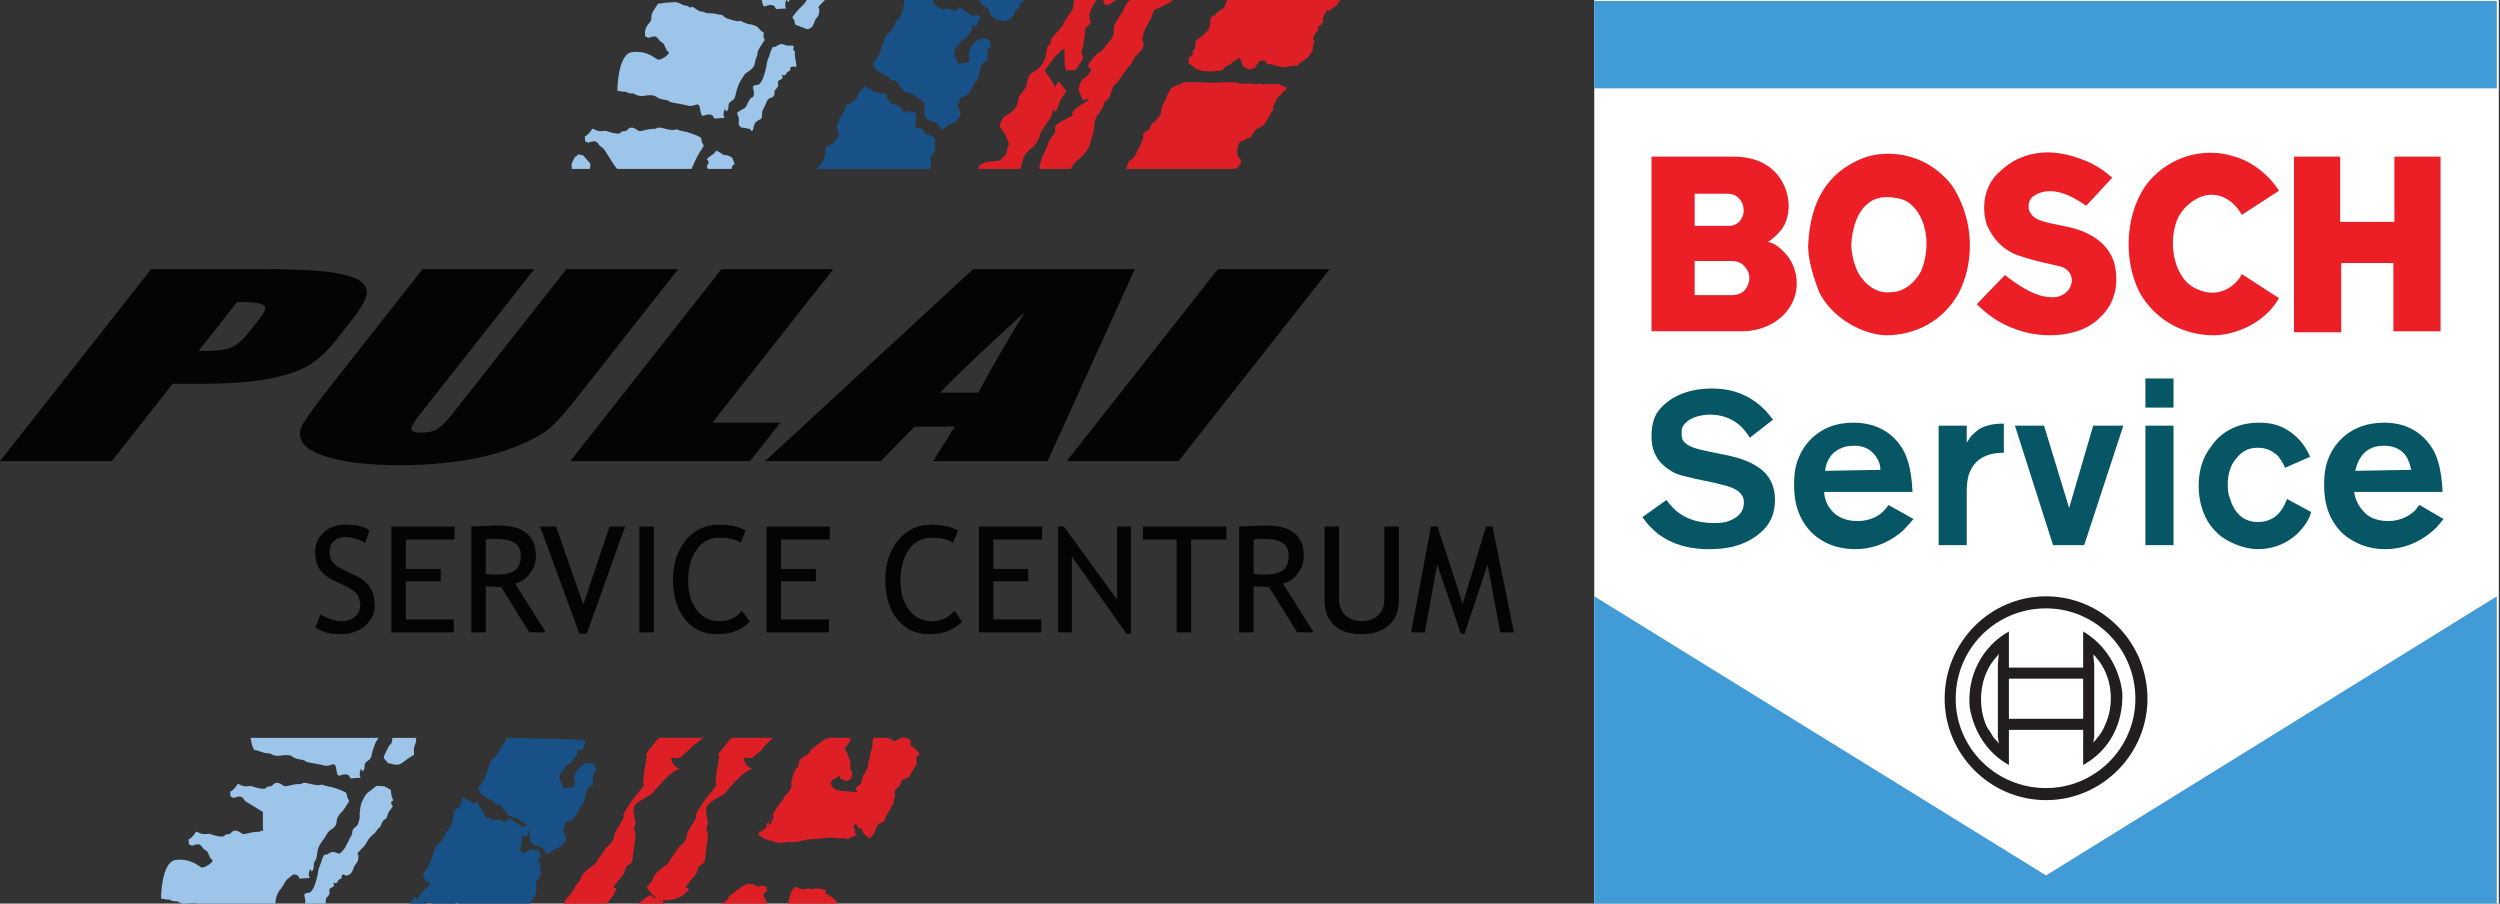 <?xml version="1.0" encoding="UTF-8" standalone="no"?>
<!DOCTYPE svg PUBLIC "-//W3C//DTD SVG 1.1//EN" "http://www.w3.org/Graphics/SVG/1.1/DTD/svg11.dtd">
<svg width="100%" height="100%" viewBox="0 0 6225 2250" version="1.1" xmlns="http://www.w3.org/2000/svg" xmlns:xlink="http://www.w3.org/1999/xlink" xml:space="preserve" xmlns:serif="http://www.serif.com/" style="fill-rule:evenodd;clip-rule:evenodd;stroke-linejoin:round;stroke-miterlimit:2;">
    <rect x="0" y="0" width="6225" height="2250" fill="#333333" stroke="none"/>
    <g transform="matrix(4.167,0,0,4.167,0,0)">
        <g id="Bosch" transform="matrix(2.029,0,0,2.029,952.665,-1.839)">
            <rect x="0" y="0.906" width="266.392" height="266.094" style="fill:white;"/>
            <path d="M235.638,66.25L235.638,47.029L249.237,47.029L249.237,98.474L235.338,98.474L235.338,78.371L219.974,78.371L219.974,98.768L206.075,98.768L206.075,47.029L219.674,47.029L219.674,66.25L235.638,66.25Z" style="fill:rgb(236,31,39);"/>
            <path d="M190.699,64.177L201.643,57.084C198.688,52.35 193.654,48.506 188.633,47.029C179.467,44.074 169.713,47.029 163.502,54.129C156.403,62.7 155.514,76.893 160.547,86.941C164.98,94.93 173.257,99.657 182.422,99.657C188.633,99.657 197.498,96.107 201.643,88.72L190.699,81.62C189.81,83.692 187.155,86.059 184.789,86.647C181.834,87.831 177.101,86.647 174.434,83.986C170.001,79.26 169.413,70.977 171.779,65.361C173.557,61.517 177.689,58.267 181.834,58.267C185.678,58.267 188.921,60.928 190.699,64.177Z" style="fill:rgb(236,31,39);"/>
            <path d="M62.976,73.343C63.565,59.745 68.886,52.057 78.052,47.918C84.557,44.963 94.318,45.552 101.411,51.468C103.183,52.946 104.961,54.718 106.145,56.79C112.055,66.838 111.76,78.665 107.322,87.242C102.889,95.224 94.906,99.657 85.74,99.657C78.941,99.363 70.07,94.63 66.226,86.941C64.748,83.104 62.976,77.776 62.976,73.343L75.686,72.755C75.686,75.71 76.575,78.959 77.758,81.326C79.83,84.875 83.374,87.536 87.512,86.941C91.356,86.941 94.906,83.692 96.384,80.443C98.75,74.232 98.155,67.727 95.2,63.288C93.134,60.333 91.062,59.451 88.401,59.15C84.851,58.562 81.896,59.15 79.235,62.112C76.869,65.067 75.986,68.911 75.686,72.755L62.976,73.343Z" style="fill:rgb(236,31,39);"/>
            <path d="M16.854,63.883L16.854,98.474L43.462,98.474C50.261,98.474 56.177,94.93 58.537,89.602C60.61,84.875 59.721,78.959 55.877,75.115C53.811,73.049 52.627,72.454 51.15,72.16C52.627,71.277 54.399,69.499 55.288,68.316C57.949,64.472 57.949,58.562 54.994,53.829C52.039,49.102 47.012,47.029 40.801,47.029L16.854,47.029L16.854,63.883L29.563,63.883L29.563,57.967L39.029,57.967C40.507,57.967 41.984,58.267 43.167,60.039C44.05,61.222 44.351,63.589 43.462,65.067C42.873,66.544 41.095,67.433 39.912,67.433L31.341,67.433L31.341,77.776L40.507,77.776C41.69,77.776 43.462,78.076 44.645,79.848C46.123,81.62 45.828,83.986 44.939,85.464C43.756,87.536 41.984,87.831 39.912,87.831L29.563,87.831L29.563,77.776L31.341,77.776L31.341,67.433L29.563,67.433L29.563,63.883L16.854,63.883Z" style="fill:rgb(236,31,39);"/>
            <path d="M152.559,53.24C150.192,51.168 147.538,49.396 144.583,48.213C133.936,43.78 125.359,45.846 119.743,51.168C115.01,55.012 113.826,61.517 115.605,67.133C117.376,71.277 120.626,74.821 125.359,76.298C130.679,78.076 133.341,78.371 136.597,79.26C139.552,79.554 141.628,82.509 140.137,85.464C139.552,86.941 137.479,88.425 135.413,88.425C130.091,88.72 124.77,84.875 120.926,81.92L112.643,90.491C116.788,94.63 120.926,96.996 125.954,98.474C132.753,100.546 143.392,100.252 149.015,94.335C153.448,90.197 154.625,84.281 153.147,78.371C150.493,69.793 141.026,68.022 138.074,67.433C132.458,66.25 129.203,65.956 128.02,62.7C127.725,61.222 128.02,59.451 129.496,58.562C134.524,55.306 140.739,58.562 144.87,61.517L152.559,53.24Z" style="fill:rgb(236,31,39);"/>
            <path d="M162.914,206.684C162.914,222.949 149.604,236.548 133.047,236.548C116.487,236.548 103.183,222.949 103.183,206.684C103.183,190.131 116.487,176.526 133.047,176.526C149.604,176.526 162.914,190.131 162.914,206.684L159.358,206.684C159.358,191.903 147.538,180.075 133.047,180.075C118.265,180.075 106.439,191.903 106.439,206.684C106.439,221.171 118.265,232.998 133.047,232.998C147.538,232.998 159.358,221.171 159.358,206.684L162.914,206.684Z" style="fill:rgb(34,30,31);"/>
            <path d="M147.237,196.636L147.237,200.774L122.109,200.774L122.109,212.6L118.854,212.6L118.854,196.636L119.148,193.38C118.854,193.975 118.56,194.269 118.265,194.563C113.532,199.884 112.643,208.455 115.605,214.967C116.193,215.85 117.376,217.621 117.671,218.216C118.265,218.805 118.854,219.4 119.148,219.988L118.854,217.922L118.854,212.6L143.981,212.6L143.981,215.85L122.109,215.85L122.109,226.199C115.605,222.649 111.76,216.143 110.577,209.345C109.688,200.179 114.127,191.314 122.109,186.875L122.109,197.518L143.981,197.518L143.981,186.875C150.493,190.719 154.625,197.518 155.514,204.912C155.814,213.784 151.97,221.766 143.981,226.199L143.981,200.774L147.237,200.774L147.237,217.922L146.936,219.694C146.936,219.4 147.825,218.805 148.126,218.216C148.715,217.621 149.904,215.85 150.192,214.967C153.448,208.455 152.559,199.884 147.825,194.563C147.538,193.975 146.936,193.975 146.936,193.38L147.237,196.636Z" style="fill:rgb(34,30,31);"/>
            <path d="M35.479,143.118C37.545,143.707 41.69,144.302 43.167,146.368C44.05,147.257 44.05,148.44 44.05,149.035C44.05,153.173 39.618,154.357 38.729,154.651C37.251,154.945 35.774,154.945 35.479,154.945C26.902,154.945 23.359,151.101 21.286,148.146L14.193,153.173C14.781,154.056 15.67,155.239 16.559,156.128C22.764,162.634 31.341,162.634 34.002,162.634C36.068,162.634 43.462,162.634 48.783,157.9C51.738,155.533 53.216,152.284 53.216,148.146C53.216,144.008 51.738,141.935 50.555,140.458C47.6,137.208 42.873,135.724 38.434,134.842L34.002,133.953C29.863,133.064 27.203,132.475 26.019,130.403C25.725,129.814 25.725,129.22 25.725,128.337C25.725,127.742 25.725,127.154 26.019,126.559C28.085,123.015 33.708,123.015 34.002,123.015C41.095,123.015 44.351,127.448 45.828,129.814L52.627,124.493C46.417,115.916 38.434,115.327 34.59,115.327C25.425,115.327 20.397,119.465 18.331,122.721C16.854,125.382 16.854,128.337 16.854,129.52C16.854,136.025 20.991,138.686 23.064,139.869C25.13,141.052 27.791,141.347 29.863,141.935L35.479,143.118Z" style="fill:rgb(7,86,101);"/>
            <path d="M68.004,139.569C68.004,138.385 68.886,134.247 73.025,132.769C73.62,132.475 74.803,132.181 76.575,132.181C81.007,132.181 82.785,134.842 83.668,136.614C84.263,137.797 84.263,138.98 84.263,139.274L68.004,139.569ZM93.723,145.779C93.429,138.686 91.951,134.541 90.173,132.181C88.401,129.52 84.263,125.382 76.28,125.382C66.226,125.382 61.793,131.887 60.316,135.43C59.132,138.091 58.838,140.752 58.838,143.707C58.838,149.329 60.316,154.056 64.16,157.9C68.886,162.339 74.509,162.634 76.869,162.634C83.969,162.634 88.695,159.083 90.768,157.312C92.245,155.835 93.429,154.357 94.017,153.762L86.629,149.623C86.329,150.212 85.74,150.807 85.446,151.101C84.557,152.284 81.896,154.357 77.464,154.357C73.325,154.357 70.959,152.578 69.776,151.101C68.004,149.035 67.703,146.668 67.703,145.779L93.723,145.779Z" style="fill:rgb(7,86,101);"/>
            <path d="M109.688,126.265L101.411,126.265L101.411,161.45L109.688,161.45L109.688,146.368C109.688,144.596 109.688,142.824 110.283,140.752C112.349,134.247 118.854,134.247 120.626,134.247L120.626,125.676L120.037,125.676C119.148,125.676 114.421,125.676 111.76,128.631C110.871,129.22 110.283,130.403 109.688,131.292L109.688,126.265Z" style="fill:rgb(7,86,101);"/>
            <path d="M155.814,126.265L146.936,126.265L139.846,150.512L132.458,126.265L123.881,126.265L135.113,161.45L144.282,161.45L155.814,126.265Z" style="fill:rgb(7,86,101);"/>
            <path d="M162.313,161.45L170.589,161.45L170.589,126.265L162.313,126.265L162.313,161.45ZM162.313,120.943L170.589,120.943L170.589,112.372L162.313,112.372L162.313,120.943Z" style="fill:rgb(7,86,101);"/>
            <path d="M204.009,147.852C203.408,149.329 201.643,154.651 195.432,154.651C191,154.651 188.332,151.696 187.155,147.551C186.855,146.963 186.554,145.485 186.554,143.707C186.554,142.531 186.554,138.686 189.221,135.724C191,133.659 192.765,132.769 195.432,132.769C198.688,132.769 200.165,134.247 201.342,135.136C201.643,135.724 202.82,136.908 203.408,138.686L210.809,135.43C208.442,129.814 204.297,127.448 202.231,126.559C200.165,125.676 198.087,125.382 195.72,125.382C187.744,125.382 183.311,129.814 181.834,132.181C179.167,135.43 177.99,139.569 177.99,144.008C177.99,146.963 178.578,156.717 188.045,160.855C191.287,162.339 193.955,162.634 195.432,162.634C200.754,162.634 205.775,160.267 209.03,155.835C209.919,154.651 210.809,153.173 211.096,151.696L204.009,147.852Z" style="fill:rgb(7,86,101);"/>
            <path d="M224.106,139.569C224.407,138.385 225.296,134.247 229.14,132.769C229.728,132.475 230.905,132.181 232.683,132.181C237.116,132.181 239.182,134.842 239.784,136.614C240.372,137.797 240.372,138.98 240.673,139.274L224.106,139.569ZM249.838,145.779C249.537,138.686 248.06,134.541 246.282,132.181C244.504,129.52 240.372,125.382 232.683,125.382C222.341,125.382 217.895,131.887 216.418,135.43C215.241,138.091 214.94,140.752 214.94,143.707C214.94,149.329 216.418,154.056 220.262,157.9C225.296,162.339 230.617,162.634 232.985,162.634C240.071,162.634 244.804,159.083 246.87,157.312C248.648,155.835 249.537,154.357 250.126,153.762L243.026,149.623C242.438,150.212 242.15,150.807 241.849,151.101C240.673,152.284 238.005,154.357 233.86,154.357C229.428,154.357 227.362,152.578 226.172,151.101C224.407,149.035 223.818,146.668 223.818,145.779L249.838,145.779Z" style="fill:rgb(7,86,101);"/>
            <path d="M0,176.526L133.047,258.723L265.803,176.526L265.803,267L0,267L0,176.526Z" style="fill:rgb(65,155,214);"/>
            <rect x="0" y="1.2" width="265.803" height="25.726" style="fill:rgb(65,155,214);"/>
        </g>
        <g transform="matrix(1,0,0,1,-113.605,0)">
            <path d="M223.261,540C223.154,539.985 223.043,539.969 222.929,539.95C220.023,539.469 220.944,538.548 218.181,538.548C215.417,538.548 216.004,537.427 214.328,537.527C212.653,537.627 209.816,536.892 209.816,536.892C209.816,536.892 209.869,514.976 218.631,513.864C227.393,512.753 231.999,517.36 233.842,518.281C235.684,519.202 242.133,514.596 240.29,513.675C238.448,512.753 238.448,509.068 236.605,508.147C234.763,507.226 234.231,505.755 234.231,505.755C234.231,505.755 232.92,504.462 231.999,504.462C231.078,504.462 228.314,505.383 228.314,505.383L226.472,504.462C226.472,504.462 226.225,500.937 226.348,501.318C226.472,501.699 227.331,501.327 229.204,499.209C231.078,497.092 230.167,496.34 232.465,497.638C234.763,498.935 238.642,498.32 238.084,498.167C237.527,498.014 239.983,498.563 241.979,499.209C243.975,499.856 247.28,500.352 247.93,499.183C248.581,498.014 250.424,498.935 251.345,498.014C252.266,497.092 253.378,495.571 256.047,496.792C258.715,498.014 257.794,498.935 261.479,498.014C265.164,497.092 266.085,497.092 267.927,497.092C269.32,497.092 269.102,496.223 270.914,496.326C270.774,495.687 270.691,495.018 270.691,494.329L270.691,485.116C268.849,484.195 263.321,480.51 261.479,479.589C259.635,478.668 259.104,477.196 259.104,477.196C259.104,477.196 257.794,475.904 256.872,475.904C255.951,475.904 253.188,476.825 253.188,476.825L251.345,475.904C251.345,475.904 251.098,472.378 251.222,472.759C251.345,473.14 252.204,472.768 254.078,470.651C255.951,468.534 255.041,467.782 257.338,469.079C259.635,470.376 263.515,469.762 262.958,469.609C262.4,469.455 264.857,470.005 266.853,470.651C268.849,471.298 272.153,471.793 272.804,470.624C273.455,469.455 275.297,470.376 276.218,469.455C277.14,468.534 278.252,467.013 280.92,468.234C283.588,469.455 282.667,470.376 286.352,469.455C290.037,468.534 290.958,468.534 292.801,468.534C294.643,468.534 293.667,467.013 298.301,468.234C302.934,469.455 304.21,469.338 305.415,468.936C306.619,468.534 306.558,469.333 309.352,469.855C312.147,470.376 312.147,470.376 314.91,471.298C317.674,472.219 317.82,472.376 319.589,473.219C321.359,474.061 320.438,474.983 321.359,476.825L322.28,478.668C322.28,478.668 321.621,479.729 319.648,482.883C317.674,486.037 316.655,485.628 315.322,488.596C313.989,491.565 315.832,492.486 312.147,495.25C308.462,498.014 310.043,496.861 307.871,500.201C305.698,503.541 304.885,503.948 303.91,506.508C302.934,509.068 303.169,511.602 302.591,513.099C302.013,514.596 301.13,514.89 301.111,517.046C301.092,519.202 300.682,520.317 299.966,520.682C299.249,521.044 299.249,517.36 298.328,521.044C297.407,524.729 300.171,524.729 297.407,524.729C294.643,524.729 293.832,525.14 292.856,524.934C291.88,524.729 292.585,522.656 289.438,522.584C289.125,522.577 288.858,522.596 288.628,522.633C288.289,522.99 287.848,523.377 287.273,523.808C283.588,526.572 285.17,525.419 282.997,528.759C280.825,532.099 280.012,532.507 279.037,535.067C278.363,536.835 278.266,538.59 278.08,540L232.089,540C231.666,539.835 231.099,539.717 230.208,539.669C227.971,539.549 226.845,539.846 225.677,540L223.261,540ZM295.85,540C296.167,539.135 296.217,537.697 295.596,535.735C294.707,532.921 298.328,533.942 299.249,533.021C300.171,532.099 301.092,530.257 301.092,530.257C301.092,530.257 302.013,528.414 302.934,524.729C303.856,521.044 303.549,521.25 303.549,521.25C303.549,521.25 303.856,519.202 304.906,516.887C305.957,514.572 305.698,513.675 306.796,511.722C307.893,509.769 308.462,510.911 308.462,510.911L310.434,509.752C312.406,508.593 313.068,509.068 315.832,509.99L316.753,509.99C318.382,508.36 317.797,508.945 318.595,508.147C319.517,507.226 320.438,505.383 321.359,503.541C322.28,501.699 323.202,499.856 323.202,499.856C323.202,499.856 324.123,498.935 324.123,497.092C324.123,495.25 325.965,494.329 326.887,493.407C327.808,492.486 328.729,488.801 328.555,487.448C328.381,486.094 328.729,484.195 328.968,482.453C329.207,480.711 329.65,479.589 330.571,477.746C331.493,475.904 331.493,475.904 332.494,474.534C333.495,473.164 334.256,473.14 336.543,471.191C338.829,469.242 338.863,469.455 340.643,469.709C342.424,469.963 342.548,469.455 344.505,470.486C346.463,471.518 347.154,472.219 347.2,471.871C347.247,471.524 347.154,474.061 347.646,475.665C348.138,477.269 348.996,478.668 348.075,478.668C347.154,478.668 347.154,480.51 348.075,481.431C348.996,482.353 346.232,483.274 345.096,487.3C343.959,491.326 343.469,487.88 341.79,491.866C340.112,495.853 340.705,493.407 338.904,496.021C337.102,498.635 337.02,498.014 335.264,499.833C333.507,501.652 334.256,500.777 332.683,503.41C331.109,506.043 331.493,505.383 328.729,508.147C325.965,510.911 327.808,510.911 327.808,510.911C327.808,510.911 327.808,514.596 326.835,515.539C325.862,516.482 325.044,518.281 325.044,518.281C325.044,518.281 324.123,521.044 323.505,521.636C322.887,522.228 321.359,523.808 319.517,522.887C319.154,522.705 318.933,522.595 318.799,522.53C318.753,522.542 318.706,522.556 318.659,522.572C316.88,523.177 318.595,524.729 316.878,525.306C315.16,525.883 315.832,526.572 314.91,527.493C313.989,528.414 312.147,526.572 313.068,528.414C313.989,530.257 310.304,530.257 310.363,531.819C310.423,533.381 311.225,533.942 309.182,535.939C307.289,537.787 309.074,538.45 307.886,540L295.85,540ZM339.784,440.897C337.611,444.237 337.996,443.864 337.02,446.424C336.045,448.984 335.755,451.376 335.178,452.873C334.6,454.37 331.531,455.01 331.512,457.166C331.493,459.322 331.083,460.437 330.367,460.801C329.65,461.164 329.65,457.479 328.729,461.164C327.808,464.849 330.571,464.849 327.808,464.849C325.044,464.849 324.233,465.258 323.257,465.054C322.28,464.849 322.986,462.775 319.839,462.704C316.359,462.626 315.472,466.091 314.474,459.147C313.775,454.289 311.225,458.4 307.541,457.479C303.856,456.558 302.934,456.558 298.328,455.637C293.722,454.715 298.328,454.715 292.801,453.794C287.273,452.873 289.218,451.43 285.482,451.23C281.746,451.031 281.11,451.991 278.204,451.511C275.297,451.031 276.218,450.109 273.455,450.109C270.691,450.109 267.76,448.167 266.085,448.267C264.41,448.367 263.321,440.897 263.321,440.897L339.784,440.897ZM348.075,440.897L362.815,440.897C361.916,441.579 361.894,440.897 362.245,442.11C362.597,443.322 360.972,445.503 360.972,447.498L360.972,451.031L357.551,453.165L355.445,454.715C355.445,454.715 354.524,455.637 352.681,456.558C350.839,457.479 348.075,456.558 348.075,456.558L345.483,455.969C345.483,455.969 343.469,453.794 343.038,453.029C342.607,452.264 343.469,451.031 344.873,448.041C346.277,445.052 346.232,445.503 347.154,444.582C348.075,443.661 348.075,440.897 348.075,440.897Z" style="fill:rgb(156,197,233);"/>
            <path d="M401.038,474.657L401.482,475.555C401.482,475.555 400.981,474.89 401.038,474.657ZM357.986,540C358.284,539.592 358.659,539.114 359.13,538.548C363.736,533.021 361.894,539.469 362.815,537.627C363.044,537.169 363.328,536.996 363.626,536.997C363.695,536.893 363.736,536.794 363.736,536.705C363.736,535.784 364.657,533.943 368.194,530.718C369.626,529.413 370.376,528.635 370.75,527.904C370.569,527.776 370.381,527.64 370.185,527.493C368.433,526.179 367.924,526.035 367.873,526.247L366.056,522.57L369.263,518.281C369.263,518.281 371.106,514.596 372.027,511.56C372.948,508.523 373.046,507.953 373.87,506.305C374.791,504.462 375.712,504.462 375.712,504.462C375.712,504.462 376.633,503.541 378.52,500.834C380.406,498.128 379.397,498.014 380.318,497.092C381.239,496.171 383.082,494.329 384.003,490.644C384.924,486.959 384.924,486.959 384.707,485.162C384.489,483.364 388.609,484.195 389.531,478.668C390.452,473.14 394.137,481.431 397.822,479.589C401.507,477.746 397.822,479.589 399.664,481.431C401.507,483.274 402.428,485.116 402.989,486.821C403.319,487.825 404.025,488.334 404.899,488.782C404.983,488.784 405.067,488.784 405.151,488.784C407.178,488.775 407.533,489.351 407.582,490.021C409.332,490.337 411.866,489.027 413.483,490.644C415.325,492.486 418.089,488.801 418.089,488.801C418.089,488.801 421.774,491.565 424.538,493.407C427.301,495.25 424.538,493.407 428.232,493.527C428.728,493.543 429.109,493.617 429.398,493.732C428.795,493.137 428.072,492.693 426.38,491.565C423.616,489.722 424.538,489.722 420.55,488.292C418.616,487.598 417.979,487.481 417.836,487.543C417.11,486.581 414.976,483.759 413.411,481.803C411.496,479.411 410.719,482.353 409.383,480.061C408.048,477.77 407.034,478.668 403.349,475.904C401.598,474.591 401.09,474.447 401.038,474.657L399.22,470.98L402.428,466.692C402.428,466.692 404.27,463.007 405.192,459.97C406.113,456.934 406.21,456.363 407.034,454.715C407.955,452.873 408.877,452.873 408.877,452.873C408.877,452.873 409.798,451.952 411.684,449.245C413.571,446.538 412.562,446.424 413.483,445.503C414.404,444.582 415.325,444.582 416.246,440.897L457.702,441.818C460.466,443.661 457.702,441.818 461.397,441.938C465.092,442.057 462.447,445.385 462.447,445.385C462.447,445.385 462.308,449.188 460.076,448.066C457.843,446.944 458.677,450.622 458.677,450.622L456.91,452.914L454.604,455.957C454.604,455.957 451.253,457.479 451.119,458.822C450.984,460.164 449.05,461.218 449.05,461.218C449.05,461.218 447.569,463.928 447.737,464.443C447.905,464.959 448.49,466.692 450.332,471.298C450.332,471.298 454.017,470.376 455.86,470.376C457.702,470.376 456.91,467.078 456.91,467.078L456.781,463.007L458.623,460.243C460.466,457.479 458.623,460.243 461.387,457.479C464.151,454.715 464.151,456.558 465.072,456.195C465.993,455.833 468.757,456.558 468.757,456.558L469.868,460.326L467.836,463.007L467.836,467.613C467.836,472.219 467.836,467.613 465.523,470.23C463.209,472.847 464.151,473.14 463.016,477.244C461.881,481.347 460.466,482.353 460.209,482.397C459.953,482.442 457.702,489.722 453.773,490.59C449.843,491.458 451.253,494.329 451.119,494.808C450.984,495.288 448.49,493.407 450.759,498.036C453.029,502.665 450.332,503.541 449.042,505.391C447.751,507.242 445.726,506.305 442.962,509.068C440.199,511.832 439.317,508.639 439.317,508.639C439.317,508.639 438.356,506.305 434.671,505.383C430.986,504.462 430.065,503.541 430.065,498.014C430.065,495.96 430.319,495.305 430.573,495.199C430.433,495.001 430.306,494.825 430.188,494.666C430.319,495.67 429.283,496.974 429.283,496.974C429.283,496.974 429.144,500.777 426.911,499.655C424.679,498.533 425.513,502.211 425.513,502.211L425.325,502.455C425.277,503.489 424.987,504.844 424.722,506.613C424.199,510.107 425.723,508.943 427.641,509.633C427.808,509.477 428.001,509.29 428.223,509.068C430.986,506.305 430.986,508.147 431.908,507.785C432.829,507.422 435.592,508.147 435.592,508.147L436.703,511.915L434.808,514.416C437.99,516.313 435.644,516.698 436.514,521.044C437.435,525.651 436.514,521.044 436.153,523.304C435.793,525.564 433.75,526.572 433.75,526.572C433.75,526.572 434.671,530.257 433.75,533.942C432.829,537.627 433.75,533.942 430.615,539.019C430.396,539.374 430.195,539.7 430.012,540L387.712,540C387.607,539.962 387.498,539.922 387.385,539.882C386.924,539.716 386.537,539.584 386.212,539.478C386.021,539.641 385.823,539.817 385.623,540L372.118,540C370.827,539.395 368.93,538.877 366.295,538.984C366.903,539.29 367.852,539.704 369.023,540L357.986,540ZM367.873,526.247L368.317,527.144C368.317,527.144 367.817,526.48 367.873,526.247ZM417.836,487.543C417.997,487.758 418.089,487.88 418.089,487.88C418.089,487.88 417.684,487.61 417.836,487.543Z" style="fill:rgb(24,81,136);"/>
            <path d="M534.007,440.897C534.257,440.745 534.332,440.731 534.165,440.897L534.007,440.897ZM575.56,440.897C575.744,440.748 575.783,440.734 575.62,440.897L575.56,440.897ZM450.415,540C450.645,539.673 450.919,539.217 451.253,538.548C453.096,534.863 454.017,535.784 456.781,531.178C456.883,531.008 456.982,530.847 457.077,530.696C456.887,530.426 456.781,530.267 456.781,530.267L460.466,525.667C460.466,525.667 460.21,523.813 463.102,521.06C465.993,518.307 469.797,516.518 470.659,514.192C471.521,511.867 475.206,508.187 475.206,507.267C475.206,506.347 480.359,503.634 480.546,499.93C480.733,496.226 487.182,488.866 486.26,487.946C485.339,487.026 488.488,482.635 490.598,479.31C490.681,479.18 490.77,479.045 490.866,478.905C493.203,475.489 499.122,469.51 498.237,468.626C497.315,467.706 499.158,457.585 499.158,457.585C499.158,457.585 500.079,452.985 500.079,452.065C500.079,451.145 498.237,452.065 501.922,447.465L505.606,442.865L507.449,440.897L534.007,440.897C532.874,441.586 528.137,445.103 525.874,447.465C523.577,449.861 523.69,449.036 521.097,451.931C518.504,454.825 513.037,450.225 515.31,455.285C517.583,460.345 522.189,458.505 517.583,460.345C512.976,462.185 502.633,474.978 502.633,474.978C502.633,474.978 502.994,474.247 498.773,476.956C494.552,479.666 490.867,480.586 492.709,487.946C494.552,495.306 491.788,491.626 492.709,496.226C493.63,500.827 493.63,497.146 492.709,504.507C491.788,511.867 491.788,510.947 491.788,511.867C491.788,512.787 491.663,515.774 488.962,517.041C486.26,518.307 488.252,520.06 485.414,523.323C483.438,525.596 481.451,528.199 480.426,529.571C480.482,529.859 480.534,530.176 480.579,530.524C481.6,530.587 482.905,530.974 480.732,532.807C480.733,532.877 480.733,532.949 480.733,533.021C480.733,536.705 480.733,533.021 478.891,536.705C478.891,536.705 477.694,538.201 475.982,540L450.415,540ZM494.822,540C495.779,539.39 497.077,538.44 499.158,536.705C504.375,532.357 502.206,537.039 505.82,536.802C503.121,534.825 500.079,530.267 500.079,530.267L503.764,525.667C503.764,525.667 503.508,523.813 506.4,521.06C509.291,518.307 513.094,516.518 513.956,514.192C514.818,511.867 518.504,508.187 518.504,507.267C518.504,506.347 523.656,503.634 523.844,499.93C524.031,496.226 530.48,488.866 529.559,487.946C528.637,487.026 531.786,482.635 533.896,479.31C533.979,479.18 534.069,479.045 534.164,478.905C536.501,475.489 542.42,469.51 541.535,468.626C540.613,467.706 542.456,457.585 542.456,457.585C542.456,457.585 543.377,452.985 543.377,452.065C543.377,451.145 541.535,452.065 545.22,447.465L548.905,442.865L550.747,440.897L575.56,440.897C574.701,441.589 570.688,445.193 569.172,447.465C567.329,450.225 566.989,449.036 564.396,451.931C561.802,454.825 556.335,450.225 558.608,455.285C560.881,460.345 565.487,458.505 560.881,460.345C556.274,462.185 545.931,474.978 545.931,474.978C545.931,474.978 546.292,474.247 542.071,476.956C537.85,479.666 534.165,480.586 536.007,487.946C537.85,495.306 535.086,491.626 536.007,496.226C536.929,500.827 536.929,497.146 536.007,504.507C535.086,511.867 535.086,510.947 535.086,511.867C535.086,512.787 534.961,515.774 532.26,517.041C529.559,518.307 531.551,520.06 528.712,523.323C525.874,526.587 523.013,530.533 523.013,530.533C523.013,530.533 527.342,530.132 523.844,532.96C520.346,535.788 524.952,533.027 520.346,535.788C516.534,538.072 511.121,537.964 509.508,538.066C509.862,537.798 510.158,537.303 509.403,537.374C509.441,537.59 509.444,537.829 509.458,538.07C509.474,538.068 509.491,538.067 509.508,538.066C509.492,538.078 509.476,538.09 509.46,538.101C509.492,538.625 509.584,539.155 510.213,539.469C510.493,539.609 510.73,539.791 510.931,540L494.822,540ZM544.696,540C545.301,539.641 546.061,539.215 547.062,538.548C549.826,536.705 548.905,535.784 548.905,535.784C548.905,535.784 551.668,533.942 552.59,533.021C553.511,532.099 555.353,531.178 556.274,530.257C557.196,529.336 558.117,529.336 559.96,528.414C561.802,527.493 559.959,528.414 562.723,528.414C565.487,528.414 562.723,528.414 565.487,529.336C568.251,530.257 566.408,529.336 569.172,529.336C571.935,529.336 571.014,530.257 571.935,531.178C572.857,532.099 571.014,533.021 570.093,533.942C569.172,534.863 570.093,535.784 571.014,537.627C571.784,539.168 571.91,539.42 571.931,540L544.696,540ZM584.529,540C584.912,538.314 585.102,536.819 585.754,534.863C586.675,532.099 586.675,533.021 587.597,531.178C588.518,529.336 590.36,530.257 592.203,531.178C594.045,532.099 596.809,530.257 597.73,531.178C598.651,532.099 600.494,530.257 604.179,531.178C607.864,532.099 606.943,531.178 606.943,533.021C606.943,534.863 608.785,533.942 612.47,537.627C616.155,541.312 612.47,539.469 612.47,539.469L612.47,540L584.529,540ZM573.114,490.95C573.489,489.332 574.285,487.243 574.285,487.243C574.285,487.243 573.967,489.527 573.412,490.546C573.326,490.703 573.225,490.834 573.114,490.95ZM633.726,500.78C633.705,500.778 633.683,500.777 633.658,500.777C632.737,500.777 633.658,500.777 631.816,499.856C629.973,498.935 630.895,498.935 629.447,497.57C628,496.205 629.973,495.25 628.131,495.25C626.288,495.25 625.367,492.486 625.367,492.486C625.367,492.486 624.446,492.486 623.731,493.366C623.016,494.245 624.446,494.329 624.431,496.288C624.417,498.248 624.446,498.014 625.367,498.935C626.288,499.856 624.446,498.935 621.824,500.517C619.202,502.099 618.919,500.777 617.068,500.94C615.217,501.102 613.391,500.777 610.909,500.527C608.428,500.277 601.415,501.699 600.018,501.437C598.62,501.176 595.888,501.699 593.081,502.374C590.274,503.049 586.675,503.541 585.189,503.143C583.703,502.744 583.912,503.541 581.011,503.608C578.11,503.674 577.463,503.541 575.97,502.823C574.477,502.105 573.778,502.62 572.546,501.928C571.315,501.237 571.014,501.699 568.251,499.856C565.487,498.014 567.329,498.935 567.264,497.536C567.199,496.138 569.172,497.092 569.348,496.288C569.525,495.484 571.935,495.25 571.78,493.366C571.648,491.772 572.51,491.586 573.114,490.95C572.846,492.111 572.795,493.03 573.412,492.76C574.888,492.112 574.699,490.644 575.62,488.801C576.311,487.419 575.448,487.592 575.509,486.78C575.529,486.509 575.652,486.129 575.97,485.545C577.241,483.211 577.463,483.274 579.064,480.848C580.666,478.422 581.148,478.668 582.045,476.599C582.941,474.531 582.99,475.904 585.189,472.8C587.388,469.697 585.754,470.376 586.442,469.434C587.129,468.491 585.754,467.613 586.757,466.047C587.76,464.482 586.675,463.928 587.597,463.007C588.518,462.085 586.675,463.007 589.439,459.322C592.203,455.637 590.36,456.558 591.281,454.715C592.203,452.873 593.124,452.873 595.888,451.031C598.651,449.188 597.73,448.267 597.73,448.267C597.73,448.267 600.494,446.424 601.415,445.503C602.336,444.582 604.179,443.661 605.1,442.739C606.021,441.818 606.943,441.818 608.785,440.897L621.682,440.897C622.604,441.818 619.84,445.503 618.919,446.424C617.997,447.346 618.919,448.267 619.84,450.109C620.761,451.952 620.761,451.952 620.761,452.873C620.761,453.794 621.682,453.794 621.682,454.715L621.682,458.4C621.682,460.243 621.682,459.322 622.604,461.164C623.525,463.007 622.604,463.007 622.51,463.628C622.417,464.249 622.494,464.422 622.494,464.422L621.682,465.77C621.682,465.77 619.84,466.692 618.919,466.692C617.997,466.692 617.997,465.77 617.076,465.77C616.155,465.77 616.155,465.77 615.634,464.422C615.114,463.074 614.312,463.928 613.391,464.849C612.47,465.77 611.549,464.849 610.45,467.081C609.351,469.313 609.706,467.613 610.627,469.455C611.549,471.298 610.627,469.455 611.446,470.48C612.265,471.505 611.549,471.298 614.312,472.219C617.076,473.14 616.155,472.219 622.604,473.14C629.052,474.061 623.525,472.219 625.367,470.376C627.21,468.534 627.21,469.455 627.697,468.392C628.185,467.328 629.052,466.692 629.056,464.556C629.06,462.42 629.973,463.928 630.642,461.819C631.311,459.711 630.895,460.243 631.816,459.322C632.737,458.4 631.816,457.479 632.737,454.715C633.658,451.952 633.658,450.109 634.58,447.346C635.501,444.582 634.362,440.897 636.422,440.897L642.871,440.897C644.931,440.897 646.556,441.818 647.477,442.739C648.398,443.661 651.162,439.976 654.847,440.897C658.532,441.818 657.611,442.739 657.611,444.582C657.611,446.424 657.611,444.582 661.295,448.267C664.98,451.952 661.295,451.952 661.295,451.952L661.295,456.558C661.295,456.558 660.374,458.4 659.407,459.655C658.44,460.911 657.611,463.007 657.283,463.732C656.956,464.457 655.768,464.849 653.629,465.788C651.491,466.728 652.083,467.613 651.162,469.455C650.241,471.298 649.319,470.376 648.492,472.166C647.664,473.955 648.398,474.983 648.487,475.536C648.575,476.089 647.477,477.746 647.54,479.338C647.603,480.93 645.634,482.353 645.634,483.274C645.634,484.195 644.719,484.682 644.719,484.682C644.719,484.682 641.95,489.722 641.95,490.644C641.95,491.565 638.265,491.565 637.677,493.644C637.09,495.722 636.422,495.25 636.519,496.288C636.616,497.326 636.422,497.092 634.481,499.655C634.079,500.185 633.848,500.544 633.726,500.78ZM633.726,500.78C634.315,500.836 633.273,501.653 633.726,500.78Z" style="fill:rgb(223,31,38);"/>
            <path d="M302.077,374.991L305.228,367.047C306.841,368.227 308.848,369.213 311.252,370.005C313.654,370.797 315.806,371.192 317.706,371.192C321.073,371.192 323.778,370.271 325.822,368.429C327.865,366.587 328.887,364.241 328.887,361.392C328.887,359.261 328.319,357.284 327.182,355.456C326.044,353.628 323.188,351.634 318.612,349.476L313.518,347.102C309.2,345.087 306.185,342.698 304.473,339.935C302.761,337.171 301.904,333.848 301.904,329.962C301.904,325.242 303.573,321.327 306.913,318.219C310.251,315.11 314.539,313.556 319.778,313.556C326.771,313.556 331.636,314.694 334.37,316.967L331.823,324.479C330.671,323.644 328.915,322.838 326.555,322.061C324.196,321.284 322.008,320.896 319.993,320.896C317.058,320.896 314.749,321.731 313.064,323.4C311.381,325.069 310.539,327.214 310.539,329.832C310.539,331.444 310.841,332.912 311.446,334.236C312.05,335.56 312.892,336.668 313.971,337.56C315.051,338.452 317.259,339.705 320.598,341.317L325.779,343.777C330.096,345.821 333.125,348.26 334.866,351.094C336.608,353.93 337.479,357.535 337.479,361.91C337.479,366.658 335.572,370.689 331.758,373.997C327.944,377.308 322.843,378.963 316.453,378.963C310.841,378.963 306.049,377.639 302.077,374.991ZM356.086,322.406L356.086,339.978L376.981,339.978L376.981,347.318L356.086,347.318L356.086,370.113L384.753,370.113L384.753,377.884L347.452,377.884L347.452,314.635L385.228,314.635L385.228,322.406L356.086,322.406ZM429.911,377.884L413.03,350.728C411.102,350.728 408.051,350.584 403.878,350.296L403.878,377.884L395.243,377.884L395.243,314.635C395.56,314.635 397.797,314.527 401.957,314.311C406.116,314.095 409.145,313.988 411.045,313.988C426.242,313.988 433.84,320.032 433.84,332.121C433.84,336.092 432.616,339.669 430.17,342.849C427.723,346.029 424.816,348.009 421.449,348.786L439.797,377.884L429.911,377.884ZM403.878,322.406L403.878,342.957C405.95,343.245 407.964,343.388 409.922,343.388C415.103,343.388 418.873,342.554 421.233,340.885C423.593,339.215 424.773,336.237 424.773,331.948C424.773,328.407 423.507,325.861 420.974,324.306C418.442,322.752 414.441,321.975 408.972,321.975C408.109,321.975 406.411,322.119 403.878,322.406ZM464.233,378.748L459.873,378.748L436.3,314.635L445.884,314.635L462.161,361.219L477.833,314.635L487.114,314.635L464.233,378.748ZM495.663,377.884L495.663,314.635L504.297,314.635L504.297,377.884L495.663,377.884ZM559.125,316.967L556.233,324.35C553.47,322.335 549.124,321.327 543.195,321.327C537.64,321.327 533.186,323.716 529.833,328.493C526.48,333.272 524.804,339.431 524.804,346.972C524.804,354.167 526.523,360.003 529.963,364.478C533.402,368.954 537.842,371.192 543.282,371.192C549.21,371.192 553.773,369.091 556.967,364.889L561.716,371.494C556.708,376.473 550.26,378.963 542.375,378.963C534.114,378.963 527.61,375.984 522.861,370.026C518.112,364.068 515.737,356.211 515.737,346.454C515.737,337.014 518.27,329.171 523.336,322.925C528.401,316.679 534.949,313.556 542.979,313.556C549.858,313.556 555.24,314.694 559.125,316.967ZM580.281,322.406L580.281,339.978L601.176,339.978L601.176,347.318L580.281,347.318L580.281,370.113L608.947,370.113L608.947,377.884L571.646,377.884L571.646,314.635L609.422,314.635L609.422,322.406L580.281,322.406ZM686.01,316.967L683.117,324.35C680.354,322.335 676.008,321.327 670.08,321.327C664.524,321.327 660.07,323.716 656.717,328.493C653.364,333.272 651.688,339.431 651.688,346.972C651.688,354.167 653.407,360.003 656.847,364.478C660.286,368.954 664.726,371.192 670.166,371.192C676.095,371.192 680.657,369.091 683.851,364.889L688.601,371.494C683.592,376.473 677.145,378.963 669.259,378.963C660.999,378.963 654.494,375.984 649.745,370.026C644.996,364.068 642.622,356.211 642.622,346.454C642.622,337.014 645.154,329.171 650.22,322.925C655.285,316.679 661.833,313.556 669.864,313.556C676.742,313.556 682.124,314.694 686.01,316.967ZM707.165,322.406L707.165,339.978L728.06,339.978L728.06,347.318L707.165,347.318L707.165,370.113L735.831,370.113L735.831,377.884L698.53,377.884L698.53,314.635L736.306,314.635L736.306,322.406L707.165,322.406ZM786.774,378.748L754.093,332.509L754.093,377.884L745.89,377.884L745.89,314.635L749.344,314.635L781.162,358.369L781.162,314.635L789.365,314.635L789.365,378.748L786.774,378.748ZM825.371,322.406L825.371,377.884L816.736,377.884L816.736,322.406L796.618,322.406L796.618,314.635L846.396,314.635L846.396,322.406L825.371,322.406ZM888.748,377.884L871.867,350.728C869.939,350.728 866.888,350.584 862.715,350.296L862.715,377.884L854.081,377.884L854.081,314.635C854.397,314.635 856.635,314.527 860.794,314.311C864.953,314.095 867.982,313.988 869.882,313.988C885.079,313.988 892.677,320.032 892.677,332.121C892.677,336.092 891.454,339.669 889.007,342.849C886.56,346.029 883.654,348.009 880.286,348.786L898.635,377.884L888.748,377.884ZM862.715,322.406L862.715,342.957C864.787,343.245 866.801,343.388 868.759,343.388C873.94,343.388 877.711,342.554 880.07,340.885C882.43,339.215 883.61,336.237 883.61,331.948C883.61,328.407 882.344,325.861 879.811,324.306C877.279,322.752 873.278,321.975 867.809,321.975C866.946,321.975 865.248,322.119 862.715,322.406ZM905.11,314.635L913.745,314.635L913.745,357.938C913.745,361.795 914.968,364.969 917.415,367.457C919.861,369.947 923.099,371.192 927.128,371.192C931.388,371.192 934.741,369.983 937.188,367.565C939.634,365.148 940.858,361.867 940.858,357.722L940.858,314.635L949.491,314.635L949.491,358.628C949.491,365.018 947.499,370.005 943.512,373.587C939.526,377.171 934.093,378.963 927.214,378.963C920.134,378.963 914.68,377.207 910.853,373.695C907.025,370.185 905.11,365.148 905.11,358.585L905.11,314.635ZM1010.06,377.884L1002.55,337.258L988.736,378.748L986.578,378.748L972.374,337.258L965.035,377.884L956.832,377.884L968.661,314.635L972.59,314.635L987.657,360.787L1001.56,314.635L1005.44,314.635L1018.27,377.884L1010.06,377.884Z" style="fill:rgb(3,4,4);"/>
            <path d="M329.361,168.255C332.38,170.662 333.43,173.593 332.468,177.006C331.505,180.463 328.18,185.757 322.535,192.933L314.66,202.909C308.884,210.26 303.021,215.598 297.026,218.923C290.944,222.292 282.718,224.83 272.261,226.668C261.803,228.462 249.29,229.337 234.719,229.337L216.78,229.337L180.419,275.542L113.605,275.542L203.916,160.817L271.167,160.817C289.369,160.817 302.933,161.473 311.64,162.742C320.435,164.011 326.342,165.849 329.361,168.255ZM269.111,189.87C272.174,185.976 272.874,183.394 270.992,182.213C269.198,181.032 263.991,180.463 255.328,180.463L232.313,209.647C234.194,209.691 235.769,209.691 237.126,209.691C243.295,209.691 248.064,209.035 251.477,207.722C254.934,206.366 258.346,203.522 261.672,199.321L269.111,189.87ZM518.882,160.817L458.5,237.519C451.661,246.183 446.191,252.308 442.188,255.809C438.105,259.353 431.529,262.941 422.389,266.66C413.174,270.379 402.786,273.18 391.047,275.105C379.36,276.986 366.522,277.949 352.713,277.949C337.333,277.949 324.679,276.811 314.791,274.536C304.815,272.261 298.383,269.329 295.364,265.697C292.476,262.066 291.995,258.215 294.182,254.19C296.282,250.164 302.452,241.676 312.691,228.681L366.12,160.817L432.89,160.817L365.153,246.839C361.21,251.827 359.272,255.065 359.434,256.421C359.517,257.822 361.403,258.522 365.14,258.522C369.362,258.522 372.683,257.778 375.129,256.246C377.535,254.715 380.992,251.083 385.486,245.351L452.059,160.817L518.882,160.817ZM611.537,160.817L539.271,252.571L579.885,252.571L561.81,275.542L454.369,275.542L544.714,160.817L611.537,160.817ZM695.096,160.817L791.707,160.817L739.59,275.542L671.197,275.542L684.14,254.934L660.153,254.934L639.951,275.542L570.797,275.542L695.096,160.817ZM698.246,234.588C705.063,221.592 714.352,205.534 725.974,186.457C701.926,208.422 685.072,224.436 675.393,234.588L698.246,234.588ZM908.187,160.817L817.842,275.542L751.019,275.542L841.364,160.817L908.187,160.817Z" style="fill:rgb(3,4,4);"/>
            <path d="M606.577,0C606.133,0.501 605.535,1.033 604.179,2.389C601.415,5.152 603.258,5.152 603.258,5.152C603.258,5.152 603.258,8.837 602.285,9.781C601.312,10.724 600.494,12.522 600.494,12.522C600.494,12.522 599.573,15.286 598.955,15.878C598.336,16.47 596.809,18.05 594.966,17.128C593.124,16.207 594.966,17.128 593.022,16.344C591.077,15.559 590.36,15.286 590.36,15.286C590.36,15.286 588.518,15.286 588.518,13.443C588.518,11.601 586.983,10.573 586.983,10.573C586.983,10.573 588.518,7.916 591.281,5.152C594.045,2.389 593.124,3.31 594.045,2.389C594.586,1.848 595.127,0.989 595.668,0L606.577,0ZM585.448,0C585.255,0.57 584.978,0.926 584.628,1.104C584.258,1.291 584.079,0.399 583.866,0L585.448,0ZM583.472,0C583.343,0.225 583.188,0.676 582.99,1.467C582.069,5.152 584.833,5.152 582.069,5.152C579.305,5.152 578.494,5.561 577.518,5.357C576.542,5.152 577.247,3.078 574.1,3.007C570.717,2.931 569.784,6.206 568.817,-0L583.472,0ZM482.502,54.164C482.502,54.164 482.555,32.247 491.317,31.137C500.079,30.026 504.685,34.632 506.528,35.553C508.37,36.474 514.818,31.868 512.976,30.947C511.134,30.026 511.134,26.341 509.291,25.42C507.449,24.498 506.917,23.027 506.917,23.027C506.917,23.027 505.606,21.735 504.685,21.735C503.764,21.735 501,22.656 501,22.656L499.158,21.735C499.158,21.735 498.911,18.209 499.034,18.59C499.158,18.971 499.127,16.482 501,14.365C502.874,12.248 502.843,12.397 502.843,9.759C502.843,6.995 507.085,2.542 506.528,2.389C505.97,2.235 516.508,0.821 518.504,1.467C520.5,2.114 521.771,3.31 523.11,3.31C524.952,3.31 525.874,5.152 526.795,4.231C527.716,3.31 530.309,6.995 533.244,6.995C535.086,6.995 534.051,7.916 537.85,7.916C541.535,7.916 542.456,8.837 544.298,8.837C546.141,8.837 545.192,10.38 549.826,11.601C554.46,12.822 554.148,12.924 555.353,12.522C556.558,12.12 558.086,13.843 560.881,14.365C563.675,14.886 561.802,14.365 564.566,15.286C567.329,16.207 567.402,18.128 569.172,18.971C570.942,19.813 569.172,20.813 570.093,22.656C571.014,24.498 570.093,24.498 570.093,24.498C570.093,24.498 569.434,25.559 567.46,28.714C565.487,31.868 566.82,31.663 565.487,34.632C564.154,37.601 565.487,39.238 561.802,42.002C558.117,44.766 559.368,43.268 557.196,46.608C555.023,49.948 555.408,49.575 554.432,52.135C553.456,54.695 553.167,57.087 552.59,58.584C552.012,60.081 548.942,60.721 548.924,62.877C548.905,65.033 548.495,66.148 547.779,66.512C547.062,66.875 547.062,63.19 546.141,66.875C545.22,70.56 547.983,70.56 545.22,70.56C542.456,70.56 541.645,70.969 540.668,70.765C539.692,70.56 540.398,68.486 537.251,68.415C533.771,68.337 532.884,71.802 531.886,64.858C531.187,60 528.637,64.111 524.952,63.19C521.267,62.269 520.346,62.269 515.74,61.348C511.134,60.427 515.74,60.427 510.213,59.505C504.685,58.584 506.63,57.141 502.894,56.941C499.158,56.742 498.522,57.702 495.615,57.222C492.709,56.742 493.63,55.82 490.867,55.82C488.103,55.82 488.69,54.7 487.014,54.799C485.339,54.899 482.502,54.164 482.502,54.164ZM482.576,100.96C480.733,100.04 475.206,88.985 473.363,88.064C471.521,87.142 470.989,85.671 470.989,85.671C470.989,85.671 469.678,84.379 468.757,84.379C467.836,84.379 465.072,85.3 465.072,85.3L463.23,84.379C463.23,84.379 462.983,80.853 463.106,81.234C463.23,81.615 464.089,81.243 465.962,79.126C467.836,77.009 466.925,76.257 469.223,77.554C471.521,78.851 475.4,78.237 474.842,78.083C474.284,77.93 476.741,78.479 478.737,79.126C480.733,79.773 484.037,80.268 484.688,79.099C485.339,77.93 487.182,78.851 488.103,77.93C489.024,77.009 490.136,75.488 492.804,76.709C495.473,77.93 494.552,78.851 498.237,77.93C501.922,77.009 502.843,77.009 504.685,77.009C506.528,77.009 505.551,75.488 510.185,76.709C514.818,77.93 516.094,77.812 517.299,77.411C518.504,77.009 518.442,77.808 521.237,78.33C524.031,78.851 524.031,78.851 526.795,79.773C529.559,80.694 529.704,80.851 531.474,81.694C533.244,82.536 532.322,83.457 533.244,85.3L534.165,87.142C534.165,87.142 533.506,88.204 531.532,91.358C529.559,94.512 528.128,97.992 526.795,100.96L482.576,100.96ZM465.993,100.96L454.938,100.96C455.86,100.96 454.938,99.118 455.203,97.999C455.468,96.88 455.86,96.355 456.781,94.512C457.702,92.67 458.623,93.591 458.623,92.67C458.623,91.749 460.466,92.67 461.387,92.67C462.308,92.67 463.311,94.267 463.311,94.267C463.311,94.267 465.072,96.355 465.993,97.276C466.915,98.197 465.993,100.96 465.993,100.96ZM536.614,100.921C536.614,100.921 535.379,99.854 536.614,98.104C537.85,96.355 536.007,95.434 536.007,95.434C536.007,95.434 536.186,94.373 538.4,93.061C540.613,91.749 541.606,90.069 541.606,90.069C541.606,90.069 541.135,89.669 543.177,90.709C545.22,91.749 545.22,92.67 547.062,92.67C548.905,92.67 551.178,94.25 551.178,94.25L552.59,98.197C552.59,98.197 551.268,97.961 550.747,100.96L536.614,100.921ZM555.096,66.69C554.838,66.505 558.117,65.033 558.881,64.348C559.645,63.663 559.959,62.269 561.267,60.044C562.575,57.819 562.723,58.584 563.401,58.07C564.078,57.556 564.566,55.82 563.676,53.007C562.787,50.194 566.408,51.214 567.329,50.293C568.251,49.372 569.172,47.529 569.172,47.529C569.172,47.529 570.093,45.687 571.014,42.002C571.935,38.317 571.629,38.522 571.629,38.522C571.629,38.522 571.935,36.474 572.986,34.159C574.037,31.844 573.778,30.947 574.876,28.994C575.973,27.041 576.542,28.183 576.542,28.183L578.514,27.024C580.486,25.865 581.148,26.341 583.912,27.262L586.675,27.262C589.439,27.262 586.675,29.104 587.899,30.073C589.123,31.041 588.552,32.257 588.552,32.257C588.552,32.257 588.518,33.711 589.284,37.608C590.05,41.505 588.518,39.238 586.739,39.844C584.96,40.45 586.675,42.002 584.958,42.579C583.24,43.155 583.912,43.844 582.99,44.766C582.069,45.687 580.227,43.844 581.148,45.687C582.069,47.529 578.384,47.529 578.443,49.091C578.503,50.653 579.305,51.214 577.262,53.211C575.218,55.208 577.463,55.82 575.62,57.663C573.778,59.505 575.62,57.663 573.778,58.584C571.935,59.505 571.935,60.427 571.063,62.452C570.19,64.478 570.093,64.111 569.391,65.903C568.689,67.695 569.172,67.796 568.856,69.527C568.541,71.259 569.172,70.56 566.993,71.766C564.814,72.971 564.566,73.324 563.747,76.756C562.929,80.189 561.802,77.009 561.802,77.009L560.881,77.009C561.802,77.009 556.274,76.088 556.274,76.088L555.032,74.562L555.096,71.972C555.096,71.972 555.353,70.56 554.432,68.718C553.511,66.875 555.096,66.69 555.096,66.69Z" style="fill:rgb(156,197,233);"/>
            <path d="M653.673,54.562C653.834,54.777 653.926,54.899 653.926,54.899C653.926,54.899 653.521,54.629 653.673,54.562ZM725.766,0C725.642,1.337 724.791,0.616 723.94,1.467C723.018,2.389 723.018,2.389 723.018,3.31C723.018,4.231 722.097,5.152 720.742,5.971C719.387,6.789 719.979,8.332 719.979,8.332C719.979,8.332 718.412,9.759 717.997,10.777C717.581,11.795 716.57,11.601 714.727,12.522C714.148,12.812 713.842,12.828 713.694,12.743C713.167,13.034 710.914,11.653 709.976,12.033C708.909,12.466 708.279,10.68 706.436,9.759C704.594,8.837 705.515,6.074 704.184,5.414C702.854,4.755 702.751,4.231 700.909,3.31C699.494,2.603 699.708,1.353 698.951,0L725.766,0ZM671.029,-0C671.445,0.768 671.75,1.522 671.99,2.251C672.551,3.955 674.193,4.231 675.9,5.211C677.607,6.19 680.641,4.231 682.484,6.074C684.326,7.916 687.09,4.231 687.09,4.231C687.09,4.231 690.775,6.995 693.539,8.837C696.302,10.68 693.539,8.837 697.234,8.957C700.928,9.076 698.284,12.404 698.284,12.404C698.284,12.404 698.145,16.207 695.912,15.085C693.68,13.963 694.514,17.641 694.514,17.641L692.747,19.933L690.441,22.976C690.441,22.976 687.09,24.498 686.956,25.841C686.821,27.183 684.887,28.237 684.887,28.237C684.887,28.237 683.405,30.947 683.573,31.462C683.742,31.978 684.326,33.711 686.169,38.317C686.169,38.317 689.854,37.396 691.696,37.396C693.539,37.396 692.747,34.097 692.747,34.097L692.618,30.026L694.46,27.262C696.302,24.498 694.46,27.262 697.224,24.498C699.987,21.735 699.987,23.577 700.909,23.214C701.83,22.852 704.594,23.577 704.594,23.577L705.704,27.345L703.672,30.026L703.672,34.632C703.672,39.238 703.672,34.632 701.359,37.249C699.046,39.866 699.987,40.159 698.852,44.263C697.717,48.366 696.302,49.372 696.046,49.417C695.789,49.461 693.539,56.742 689.609,57.609C685.68,58.477 687.09,61.348 686.956,61.828C686.821,62.308 684.326,60.427 686.596,65.055C688.865,69.684 686.169,70.56 684.878,72.41C683.588,74.261 681.563,73.324 678.799,76.088C676.035,78.851 675.153,75.658 675.153,75.658C675.153,75.658 674.193,73.324 670.508,72.403C666.823,71.481 665.902,70.56 665.902,65.033C665.902,62.979 666.156,62.324 666.41,62.218C665.156,60.443 664.95,60.407 662.217,58.584C659.453,56.742 660.374,56.742 656.386,55.311C654.453,54.618 653.816,54.5 653.673,54.562C652.947,53.6 650.813,50.778 649.247,48.822C647.333,46.43 646.556,49.372 645.22,47.081C643.884,44.789 642.871,45.687 639.186,42.923C637.434,41.609 636.926,41.465 636.874,41.677L635.057,37.999L638.265,33.711C638.265,33.711 640.107,30.026 641.028,26.99C641.95,23.953 642.047,23.383 642.871,21.735C643.792,19.892 644.713,19.892 644.713,19.892C644.713,19.892 645.634,18.971 647.521,16.264C649.408,13.557 648.398,13.443 649.319,12.522C650.241,11.601 652.083,9.759 653.004,6.074C653.926,2.389 653.926,2.389 653.708,0.591C653.679,0.356 653.725,0.165 653.829,0L671.029,-0ZM636.874,41.677L637.318,42.574C637.318,42.574 636.818,41.91 636.874,41.677ZM669.587,100.96L601.415,100.96C604.952,97.737 606.943,94.512 606.774,90.453C606.606,86.394 609.706,88.064 612.512,84.339C615.318,80.615 615.234,81.615 614.106,77.966C612.978,74.318 615.234,72.403 615.234,71.481C615.234,70.56 617.997,66.875 618.919,64.111C619.84,61.348 618.919,64.111 623.525,60.427C628.131,56.742 623.525,59.505 628.131,53.978C632.737,48.45 630.895,54.899 631.816,53.057C632.737,51.214 634.55,53.999 634.55,53.999C634.55,53.999 637.343,55.82 640.987,55.803C644.632,55.787 642.871,57.663 643.646,58.571C644.421,59.48 646.556,62.269 646.556,62.269C646.556,62.269 651.162,62.269 653.004,65.954C654.847,69.639 653.004,65.954 657.615,66.475C662.225,66.997 661.295,68.718 660.559,73.632C659.823,78.547 663.138,74.245 665.902,78.851C668.665,83.457 665.902,78.851 670.011,81.076C674.12,83.3 671.429,83.457 672.35,88.064C673.272,92.67 672.35,88.064 671.99,90.324C671.629,92.583 669.587,93.591 669.587,93.591C669.587,93.591 670.508,97.276 669.587,100.96Z" style="fill:rgb(24,81,136);"/>
            <path d="M760.701,28.803C760.731,28.932 760.69,29.091 760.701,28.803ZM914.999,-0C914.778,0.146 914.515,0.307 914.21,0.507C912.863,1.388 912.667,3.058 912.667,3.058C912.667,3.058 910.951,4.231 910.056,4.72C909.162,5.209 908.187,6.995 907.266,6.074C906.344,5.152 905.423,8.837 904.502,9.759C903.581,10.68 904.502,12.522 904.502,12.522L902.66,15.286C902.66,15.286 900.817,15.286 901.245,17.087C901.673,18.887 899.896,18.971 898.923,20.987C897.951,23.003 898.053,23.577 898.975,24.498C899.896,25.42 898.053,25.42 898.053,28.183C898.053,30.947 898.053,30.026 896.211,32.789C894.368,35.553 894.368,34.632 893.447,35.553C892.526,36.474 891.605,36.474 889.762,38.317C887.92,40.159 887.92,39.238 886.998,39.238C886.077,39.238 881.471,40.159 880.875,40.258C880.279,40.356 876.865,39.238 875.944,39.238C875.022,39.238 874.101,38.317 872.259,38.317C870.416,38.317 870.416,37.396 869.495,36.474C868.574,35.553 867.653,36.474 866.731,36.474C865.81,36.474 865.81,37.396 864.889,38.317C863.968,39.238 863.683,40.598 863.683,40.598C863.683,40.598 861.204,41.081 860.389,41.571C859.574,42.061 858.44,40.159 857.519,40.159C856.598,40.159 856.148,39.098 856.148,39.098L855.299,36.517C855.299,36.517 854.755,35.553 854.64,34.709C854.525,33.866 852.913,35.553 852.913,35.553L851.07,36.474C851.07,36.474 849.228,38.317 847.353,39.217C845.477,40.118 845.543,40.159 844.89,41.064C844.238,41.969 843.116,42.26 843.116,42.26C843.116,42.26 836.331,42.923 834.308,42.524C832.285,42.125 832.646,42.923 830.803,42.002C828.961,41.081 828.039,41.081 828.039,41.081C828.039,41.081 825.276,38.317 824.354,38.317C823.433,38.317 824.354,36.474 823.934,35.301C823.513,34.129 825.276,33.711 826.197,32.789C827.118,31.868 826.115,30.9 826.115,30.9C826.115,30.9 828.039,29.104 827.781,28.237C827.524,27.37 828.039,26.341 828.039,25.42C828.039,24.498 828.961,23.577 831.21,22.103C833.46,20.629 833.567,19.892 834.396,19.088C835.225,18.284 836.331,17.128 836.331,17.128C836.331,17.128 835.409,17.128 836.582,15.085C837.755,13.042 836.331,13.443 836.287,13.373C836.243,13.303 837.252,10.68 837.766,9.71C838.28,8.74 839.094,9.759 839.094,9.759C839.094,9.759 840.015,7.916 842.779,6.074C844.78,4.74 844.85,4.854 844.736,5.019C845.008,4.674 845.73,3.608 846.431,1.271C846.6,0.708 846.739,0.3 846.844,-0L914.999,-0ZM814.594,-0L812.357,1.652L803.166,6.074C803.166,6.074 801.323,11.601 800.007,13.397C798.691,15.192 798.841,15.792 798.841,15.792C798.841,15.792 797.639,17.128 796.717,20.813C795.796,24.498 796.717,24.498 797.008,26.783C797.298,29.067 791.77,33.914 791.77,33.914C791.77,33.914 791.19,35.553 790.209,37.249C789.228,38.945 787.667,40.093 787.667,40.093C787.667,40.093 785.662,42.923 782.455,47.599C779.247,52.275 779.214,49.372 777.511,55.311C775.809,61.251 773.686,60.427 773.686,60.427C773.686,60.427 773.686,63.19 770.485,67.501C769.431,68.92 768.918,69.537 768.705,69.726C768.179,71.215 767.298,74.006 767.445,75.658C767.652,77.992 766.316,80.694 765.395,84.379C764.474,88.064 764.474,88.064 761.71,91.749C758.947,95.434 756.183,95.434 753.419,100.96L734.994,100.96C734.073,101.882 734.994,96.355 737.805,90.812C740.616,85.269 739.601,85.3 741.757,82.279C743.914,79.258 744.207,79.773 744.108,77.503C744.009,75.233 744.207,75.166 744.207,75.166C744.207,75.166 746.049,73.324 751.577,70.56C752.452,70.123 753.049,69.824 753.443,69.627C755.254,68.706 754.344,67.349 754.344,67.349C754.344,67.349 755.262,65.033 761.71,61.348C767.343,58.129 761.73,59.127 760.833,60.046C760.315,58.558 758.025,53.978 758.025,53.978L758.947,50.293C759.868,46.608 761.71,47.529 764.474,43.844C767.238,40.159 763.553,41.081 763.905,39.314C764.258,37.547 765.395,36.474 767.445,33.914C769.495,31.353 771.844,30.947 772.939,29.127C774.034,27.307 777.371,24.498 778.44,22.05C779.509,19.603 779.214,18.971 779.128,17.087C779.043,15.202 780.135,13.443 783.82,7.916C787.505,2.389 783.82,7.916 785.442,4.307C786.205,2.61 787.521,1.27 788.909,-0L814.594,-0ZM780.436,-0C779.799,0.415 779.088,0.899 778.293,1.467C773.811,4.669 773.334,2.53 772.841,-0L780.436,-0ZM768.754,-0L765.522,5.748L764.477,8.552C764.477,8.552 764.474,12.522 765.395,12.522C766.316,12.522 763.553,16.207 762.632,16.207C761.71,16.207 762.632,16.207 761.511,22.976C760.852,26.958 760.718,28.376 760.701,28.803C760.7,28.798 760.699,28.792 760.697,28.787C760.605,28.469 759.868,30.947 759.868,30.947L760.848,34.709C760.848,34.709 758.947,38.317 756.183,42.002L750.655,42.002L749.734,38.317L749.734,30.947C749.734,27.262 746.753,31.105 746.753,31.105C746.753,31.105 742.364,35.553 741.471,37.249C740.577,38.945 737.758,42.002 737.758,42.002L741.443,47.529L744.207,52.135L746.049,48.45C746.049,48.45 749.734,53.057 750.655,53.978C751.577,54.899 747.892,56.742 746.049,63.19C744.207,69.639 743.286,65.033 743.286,65.033L741.471,70.415C741.471,70.415 738.679,74.245 736.277,77.783C733.875,81.321 735.916,83.457 729.467,88.985C723.018,94.512 725.782,96.355 723.018,100.96L698.145,100.96C698.145,97.276 704.594,96.355 708.279,96.355C711.964,96.355 711.964,94.512 713.806,93.312C715.648,92.111 714.727,89.906 716.57,86.221C716.57,86.221 714.727,79.773 711.976,77.239C709.224,74.705 713.806,69.639 713.806,69.639C713.806,69.639 721.176,65.954 721.568,61.828L722.581,57.609L726.703,52.135L727.702,47.599C728.7,43.063 732.643,42.273 732.643,42.273C732.643,42.273 736.837,39.238 738.127,34.709C739.417,30.181 739.192,28.384 739.192,28.384C739.192,28.384 742.364,25.42 741.443,24.498C740.522,23.577 746.049,18.971 748.314,15.562C748.314,15.562 749.734,12.522 752.643,8.463C755.553,4.404 754.34,6.074 755.262,1.467C755.395,0.801 755.49,0.328 755.558,-0L755.858,-0C755.927,0.155 756.048,0.22 756.269,-0L768.754,-0ZM760.833,60.046C760.973,60.445 760.984,60.622 760.789,60.427C760.672,60.31 760.703,60.179 760.833,60.046ZM876.872,50.426C876.868,50.386 876.865,50.342 876.865,50.293C876.865,49.372 879.629,51.214 879.629,51.214L882.392,52.135L881.964,53.452C881.536,54.768 880.55,53.978 880.004,55.311C879.459,56.645 877.786,57.663 876.865,58.584C875.944,59.505 876.865,58.584 876.088,60.371C875.311,62.157 874.101,63.19 874.528,64.355C874.955,65.52 873.18,66.875 873.114,67.439C873.049,68.002 871.337,70.56 870.392,72.281C869.447,74.002 868.574,75.166 866.731,76.088C864.889,77.009 864.282,77.137 864.282,77.137C864.282,77.137 862.125,79.773 861.204,81.615C860.283,83.457 859.361,81.615 857.519,83.457C855.676,85.3 855.471,83.879 855.471,83.879L853.473,86.373C853.473,86.373 852.913,88.985 852.913,89.906C852.913,90.827 852.913,93.591 853.968,94.416C855.022,95.242 854.755,95.434 855.141,96.629C855.527,97.825 853.834,99.118 853.089,99.947C852.344,100.776 851.992,100.96 850.149,100.96L786.584,100.96C786.584,100.96 787.505,97.276 788.426,96.355C789.347,95.434 791.19,94.512 790.845,94.416C790.501,94.321 792.111,92.67 792.527,91.889C792.942,91.109 793.032,89.906 794.875,87.142C796.717,84.379 794.875,86.221 795.971,84.146C797.067,82.071 796.717,83.457 796.717,80.694C796.717,77.93 799.481,79.773 801.063,75.78C802.646,71.789 803.166,74.245 804.087,72.403C805.008,70.56 805.93,70.56 806.851,68.718C807.772,66.875 806.851,67.796 807.507,65.937C808.164,64.077 807.772,64.111 808.178,62.885C808.585,61.659 809.615,61.348 810.45,58.571C811.286,55.795 811.457,56.742 812.283,54.659C813.11,52.577 814.221,52.135 816.315,51.241C818.41,50.346 819.748,50.293 820.669,49.372C821.591,48.45 821.591,49.372 825.478,49.124C829.366,48.876 828.961,49.372 829.471,49.183C829.982,48.993 831.724,49.372 837.683,49.439C843.642,49.506 839.094,49.372 840.937,49.372C842.779,49.372 843.7,49.372 844.192,49.183C844.683,48.993 848.307,49.372 850.117,49.183C851.928,48.993 852.913,49.372 853.968,49.769C855.022,50.166 857.519,50.293 858.438,49.883C859.358,49.474 862.125,50.293 863.968,50.293C865.81,50.293 866.731,49.372 867.653,50.293C868.574,51.214 867.653,50.293 869.711,50.23C871.77,50.166 872.259,50.293 874.101,50.293L875.944,50.293C876.411,50.293 876.701,50.352 876.872,50.426Z" style="fill:rgb(223,31,38);"/>
        </g>
    </g>
</svg>
